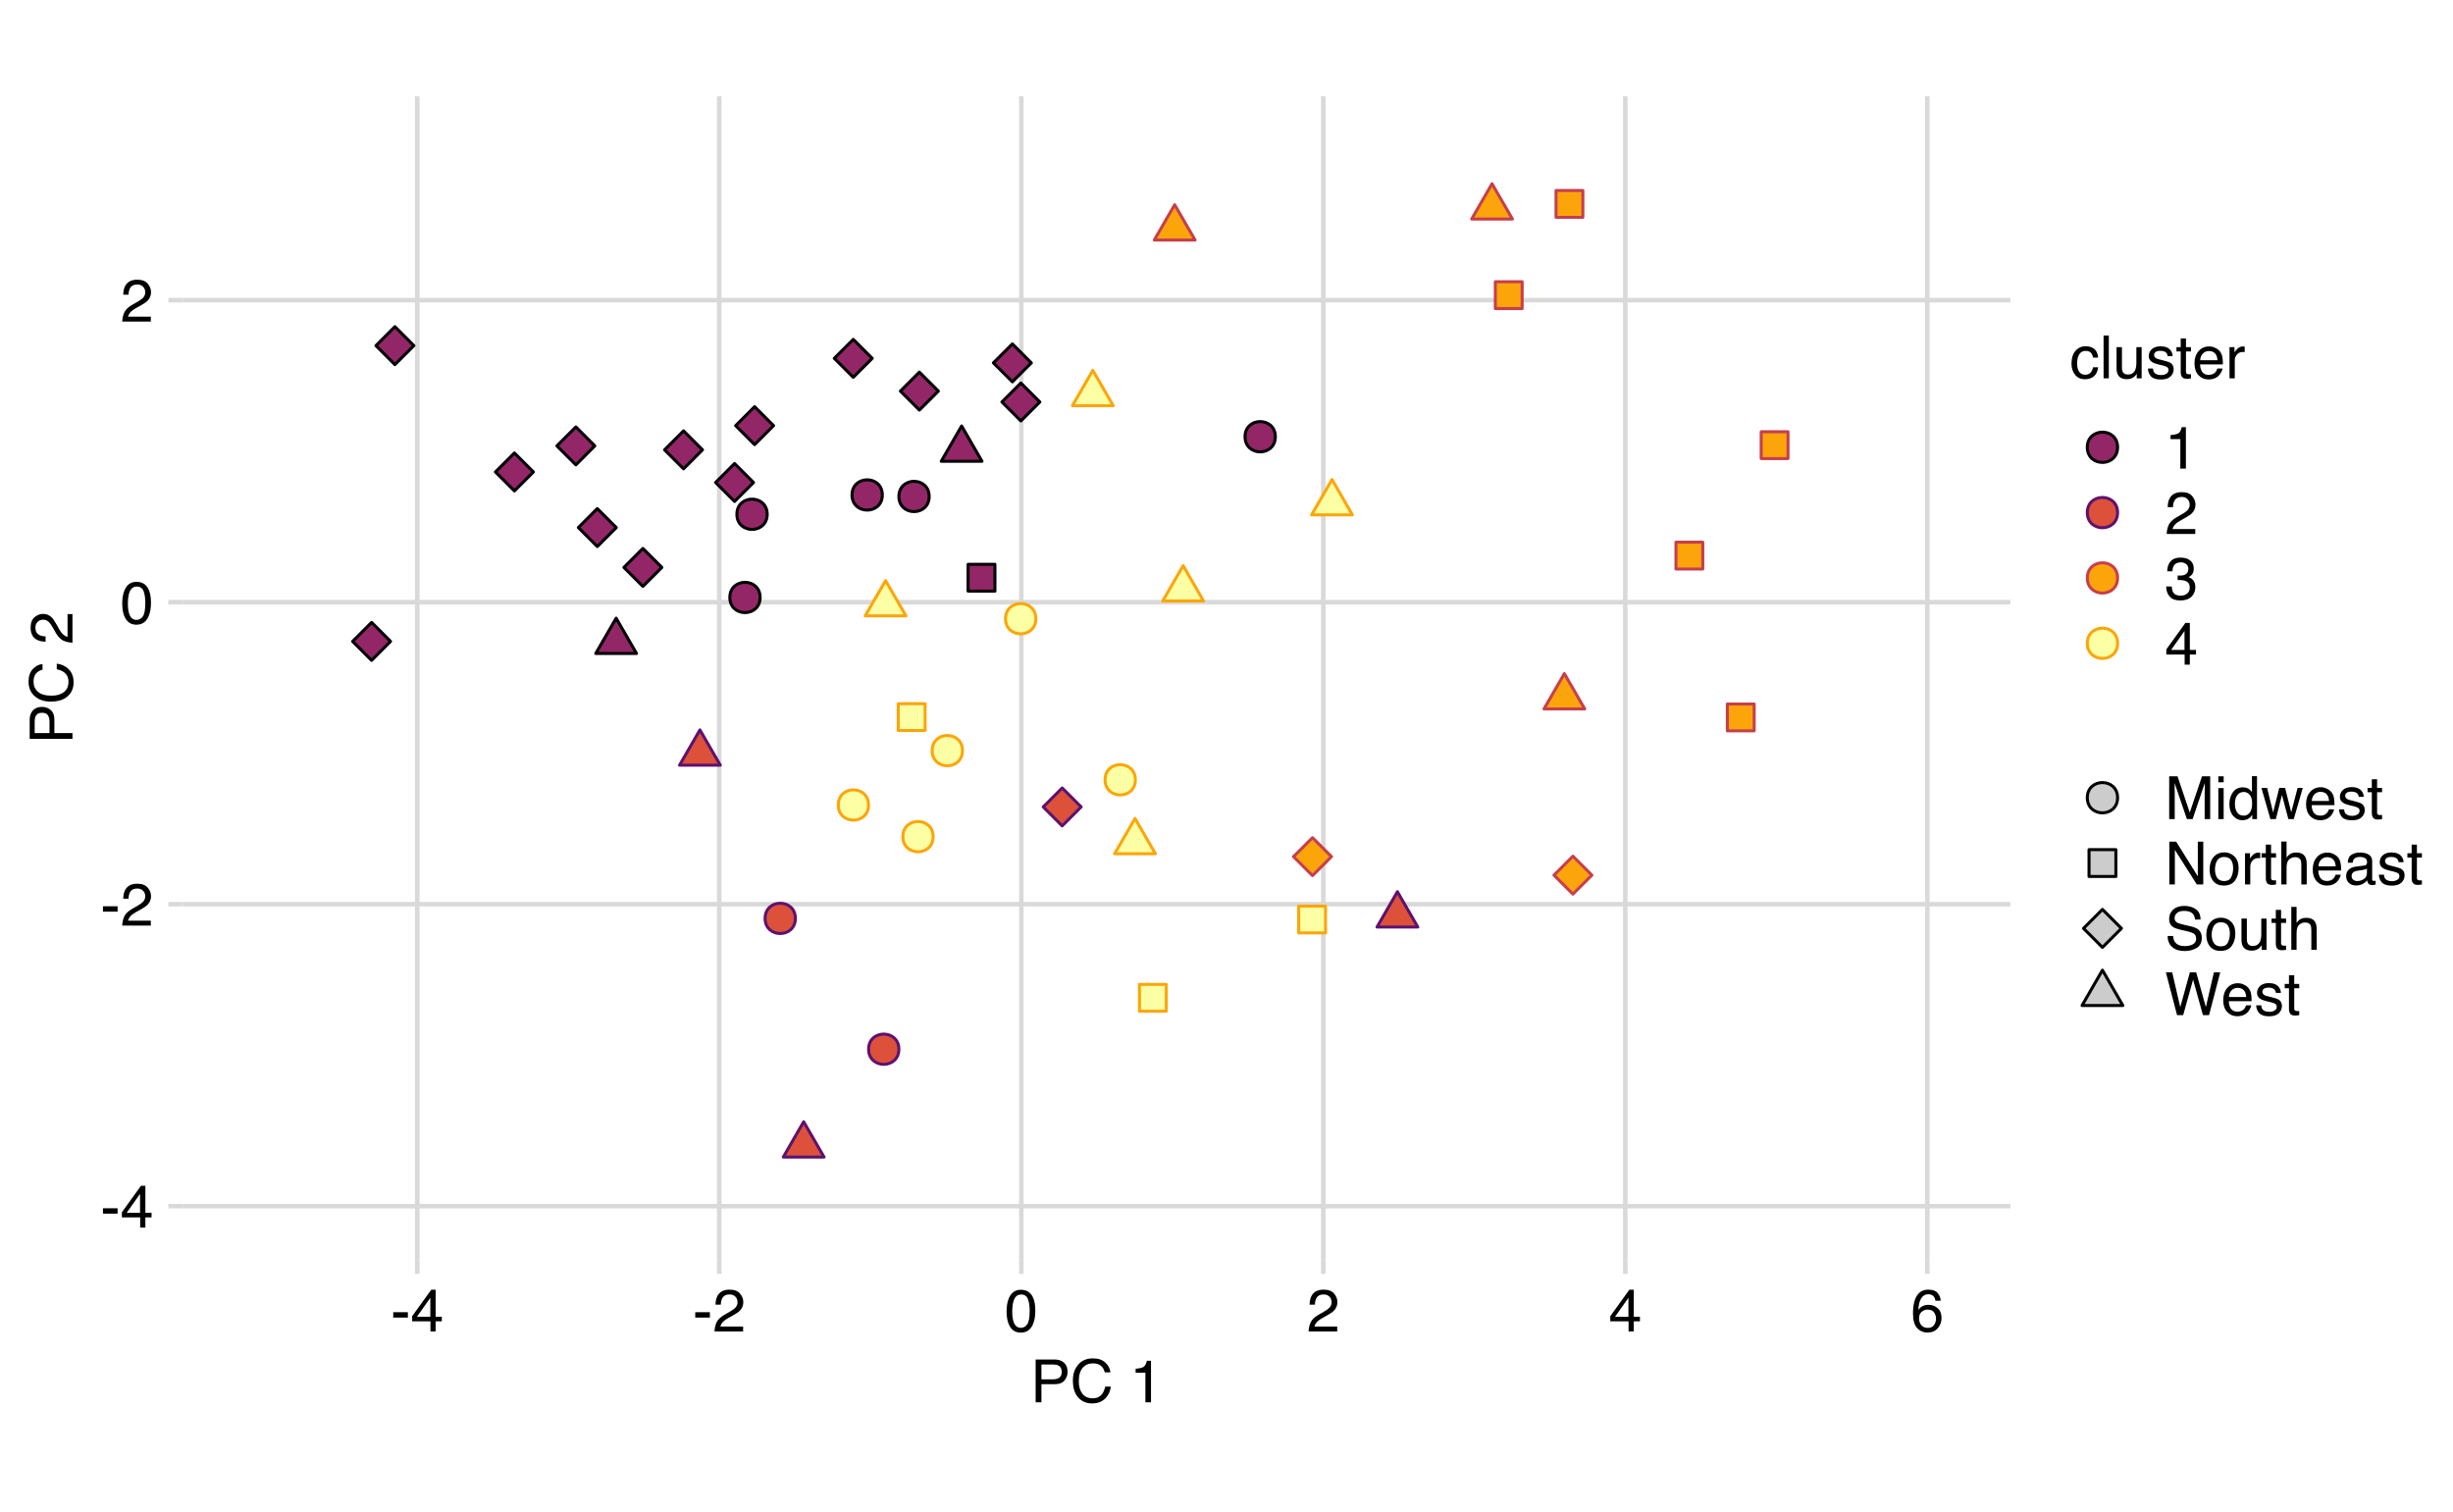 <?xml version="1.0" encoding="UTF-8"?>
<svg xmlns="http://www.w3.org/2000/svg" xmlns:xlink="http://www.w3.org/1999/xlink" width="576pt" height="355pt" viewBox="0 0 576 355" version="1.1">
<defs>
<g>
<symbol overflow="visible" id="glyph0-0">
<path style="stroke:none;" d="M 0.453 0 L 0.453 -10.047 L 8.422 -10.047 L 8.422 0 Z M 7.172 -1.266 L 7.172 -8.781 L 1.703 -8.781 L 1.703 -1.266 Z M 7.172 -1.266 "/>
</symbol>
<symbol overflow="visible" id="glyph0-1">
<path style="stroke:none;" d="M 0.578 -4.531 L 4.016 -4.531 L 4.016 -3.266 L 0.578 -3.266 Z M 0.578 -4.531 "/>
</symbol>
<symbol overflow="visible" id="glyph0-2">
<path style="stroke:none;" d="M 4.625 -3.469 L 4.625 -7.906 L 1.484 -3.469 Z M 4.656 0 L 4.656 -2.391 L 0.359 -2.391 L 0.359 -3.594 L 4.844 -9.812 L 5.875 -9.812 L 5.875 -3.469 L 7.328 -3.469 L 7.328 -2.391 L 5.875 -2.391 L 5.875 0 Z M 4.656 0 "/>
</symbol>
<symbol overflow="visible" id="glyph0-3">
<path style="stroke:none;" d="M 0.438 0 C 0.477 -0.844 0.648 -1.578 0.953 -2.203 C 1.266 -2.828 1.859 -3.395 2.734 -3.906 L 4.047 -4.656 C 4.629 -5 5.039 -5.289 5.281 -5.531 C 5.656 -5.914 5.844 -6.352 5.844 -6.844 C 5.844 -7.406 5.672 -7.852 5.328 -8.188 C 4.984 -8.531 4.531 -8.703 3.969 -8.703 C 3.125 -8.703 2.539 -8.379 2.219 -7.734 C 2.039 -7.391 1.941 -6.914 1.922 -6.312 L 0.672 -6.312 C 0.691 -7.164 0.852 -7.863 1.156 -8.406 C 1.688 -9.352 2.625 -9.828 3.969 -9.828 C 5.094 -9.828 5.91 -9.52 6.422 -8.906 C 6.941 -8.301 7.203 -7.629 7.203 -6.891 C 7.203 -6.109 6.926 -5.438 6.375 -4.875 C 6.062 -4.551 5.488 -4.16 4.656 -3.703 L 3.719 -3.188 C 3.281 -2.938 2.93 -2.703 2.672 -2.484 C 2.211 -2.086 1.926 -1.645 1.812 -1.156 L 7.156 -1.156 L 7.156 0 Z M 0.438 0 "/>
</symbol>
<symbol overflow="visible" id="glyph0-4">
<path style="stroke:none;" d="M 3.781 -9.797 C 5.051 -9.797 5.969 -9.27 6.531 -8.219 C 6.969 -7.414 7.188 -6.312 7.188 -4.906 C 7.188 -3.57 6.988 -2.473 6.594 -1.609 C 6.02 -0.359 5.082 0.266 3.781 0.266 C 2.602 0.266 1.727 -0.242 1.156 -1.266 C 0.676 -2.117 0.438 -3.266 0.438 -4.703 C 0.438 -5.805 0.582 -6.758 0.875 -7.562 C 1.406 -9.051 2.375 -9.797 3.781 -9.797 Z M 3.781 -0.859 C 4.414 -0.859 4.922 -1.141 5.297 -1.703 C 5.672 -2.266 5.859 -3.316 5.859 -4.859 C 5.859 -5.973 5.723 -6.891 5.453 -7.609 C 5.18 -8.328 4.648 -8.688 3.859 -8.688 C 3.141 -8.688 2.609 -8.344 2.266 -7.656 C 1.93 -6.977 1.766 -5.977 1.766 -4.656 C 1.766 -3.656 1.875 -2.852 2.094 -2.25 C 2.414 -1.32 2.977 -0.859 3.781 -0.859 Z M 3.781 -0.859 "/>
</symbol>
<symbol overflow="visible" id="glyph0-5">
<path style="stroke:none;" d="M 4.094 -9.828 C 5.188 -9.828 5.945 -9.539 6.375 -8.969 C 6.812 -8.406 7.031 -7.82 7.031 -7.219 L 5.812 -7.219 C 5.738 -7.613 5.625 -7.922 5.469 -8.141 C 5.164 -8.547 4.711 -8.75 4.109 -8.75 C 3.422 -8.75 2.875 -8.43 2.469 -7.797 C 2.062 -7.16 1.836 -6.25 1.797 -5.062 C 2.078 -5.477 2.43 -5.789 2.859 -6 C 3.254 -6.176 3.691 -6.266 4.172 -6.266 C 4.992 -6.266 5.707 -6.004 6.312 -5.484 C 6.926 -4.961 7.234 -4.18 7.234 -3.141 C 7.234 -2.254 6.941 -1.469 6.359 -0.781 C 5.785 -0.094 4.961 0.25 3.891 0.25 C 2.973 0.25 2.18 -0.094 1.516 -0.781 C 0.859 -1.477 0.531 -2.648 0.531 -4.297 C 0.531 -5.516 0.676 -6.547 0.969 -7.391 C 1.539 -9.016 2.582 -9.828 4.094 -9.828 Z M 4 -0.844 C 4.656 -0.844 5.141 -1.055 5.453 -1.484 C 5.773 -1.922 5.938 -2.438 5.938 -3.031 C 5.938 -3.531 5.789 -4.004 5.5 -4.453 C 5.219 -4.91 4.695 -5.141 3.938 -5.141 C 3.414 -5.141 2.953 -4.961 2.547 -4.609 C 2.148 -4.266 1.953 -3.738 1.953 -3.031 C 1.953 -2.414 2.133 -1.895 2.5 -1.469 C 2.863 -1.051 3.363 -0.844 4 -0.844 Z M 4 -0.844 "/>
</symbol>
<symbol overflow="visible" id="glyph0-6">
<path style="stroke:none;" d="M 1.203 -10.047 L 5.719 -10.047 C 6.613 -10.047 7.332 -9.789 7.875 -9.281 C 8.426 -8.781 8.703 -8.078 8.703 -7.172 C 8.703 -6.379 8.457 -5.691 7.969 -5.109 C 7.477 -4.535 6.727 -4.25 5.719 -4.25 L 2.562 -4.25 L 2.562 0 L 1.203 0 Z M 7.328 -7.156 C 7.328 -7.895 7.051 -8.395 6.5 -8.656 C 6.195 -8.801 5.785 -8.875 5.266 -8.875 L 2.562 -8.875 L 2.562 -5.391 L 5.266 -5.391 C 5.879 -5.391 6.375 -5.52 6.75 -5.781 C 7.133 -6.039 7.328 -6.5 7.328 -7.156 Z M 7.328 -7.156 "/>
</symbol>
<symbol overflow="visible" id="glyph0-7">
<path style="stroke:none;" d="M 5.297 -10.312 C 6.566 -10.312 7.551 -9.977 8.25 -9.312 C 8.957 -8.645 9.348 -7.883 9.422 -7.031 L 8.094 -7.031 C 7.945 -7.676 7.648 -8.188 7.203 -8.562 C 6.754 -8.945 6.125 -9.141 5.312 -9.141 C 4.32 -9.141 3.52 -8.789 2.906 -8.094 C 2.301 -7.395 2 -6.328 2 -4.891 C 2 -3.711 2.273 -2.758 2.828 -2.031 C 3.379 -1.301 4.195 -0.938 5.281 -0.938 C 6.281 -0.938 7.047 -1.32 7.578 -2.094 C 7.848 -2.5 8.055 -3.031 8.203 -3.688 L 9.516 -3.688 C 9.398 -2.633 9.008 -1.75 8.344 -1.031 C 7.551 -0.164 6.477 0.266 5.125 0.266 C 3.957 0.266 2.977 -0.086 2.188 -0.797 C 1.133 -1.734 0.609 -3.176 0.609 -5.125 C 0.609 -6.602 1.004 -7.816 1.797 -8.766 C 2.641 -9.797 3.805 -10.312 5.297 -10.312 Z M 5.031 -10.312 Z M 5.031 -10.312 "/>
</symbol>
<symbol overflow="visible" id="glyph0-8">
<path style="stroke:none;" d=""/>
</symbol>
<symbol overflow="visible" id="glyph0-9">
<path style="stroke:none;" d="M 1.344 -6.938 L 1.344 -7.875 C 2.227 -7.957 2.844 -8.098 3.188 -8.297 C 3.539 -8.504 3.805 -8.988 3.984 -9.75 L 4.953 -9.75 L 4.953 0 L 3.641 0 L 3.641 -6.938 Z M 1.344 -6.938 "/>
</symbol>
<symbol overflow="visible" id="glyph0-10">
<path style="stroke:none;" d="M 3.719 -7.531 C 4.551 -7.531 5.223 -7.328 5.734 -6.922 C 6.254 -6.523 6.566 -5.836 6.672 -4.859 L 5.469 -4.859 C 5.395 -5.305 5.227 -5.68 4.969 -5.984 C 4.719 -6.285 4.301 -6.438 3.719 -6.438 C 2.938 -6.438 2.379 -6.051 2.047 -5.281 C 1.828 -4.789 1.719 -4.18 1.719 -3.453 C 1.719 -2.711 1.867 -2.094 2.172 -1.594 C 2.484 -1.094 2.973 -0.844 3.641 -0.844 C 4.148 -0.844 4.555 -1 4.859 -1.312 C 5.16 -1.625 5.363 -2.051 5.469 -2.594 L 6.672 -2.594 C 6.535 -1.625 6.191 -0.91 5.641 -0.453 C 5.098 -0.004 4.398 0.219 3.547 0.219 C 2.586 0.219 1.82 -0.129 1.25 -0.828 C 0.688 -1.535 0.406 -2.41 0.406 -3.453 C 0.406 -4.742 0.719 -5.742 1.344 -6.453 C 1.969 -7.172 2.758 -7.531 3.719 -7.531 Z M 3.531 -7.5 Z M 3.531 -7.5 "/>
</symbol>
<symbol overflow="visible" id="glyph0-11">
<path style="stroke:none;" d="M 0.938 -10.047 L 2.172 -10.047 L 2.172 0 L 0.938 0 Z M 0.938 -10.047 "/>
</symbol>
<symbol overflow="visible" id="glyph0-12">
<path style="stroke:none;" d="M 2.141 -7.328 L 2.141 -2.469 C 2.141 -2.094 2.195 -1.785 2.312 -1.547 C 2.531 -1.109 2.938 -0.891 3.531 -0.891 C 4.383 -0.891 4.969 -1.27 5.281 -2.031 C 5.445 -2.445 5.531 -3.008 5.531 -3.719 L 5.531 -7.328 L 6.766 -7.328 L 6.766 0 L 5.609 0 L 5.625 -1.078 C 5.457 -0.797 5.258 -0.562 5.031 -0.375 C 4.562 0.008 3.988 0.203 3.312 0.203 C 2.27 0.203 1.562 -0.145 1.188 -0.844 C 0.977 -1.219 0.875 -1.719 0.875 -2.344 L 0.875 -7.328 Z M 3.828 -7.5 Z M 3.828 -7.5 "/>
</symbol>
<symbol overflow="visible" id="glyph0-13">
<path style="stroke:none;" d="M 1.641 -2.297 C 1.672 -1.891 1.77 -1.578 1.938 -1.359 C 2.25 -0.961 2.789 -0.766 3.562 -0.766 C 4.008 -0.766 4.406 -0.863 4.75 -1.062 C 5.102 -1.258 5.281 -1.562 5.281 -1.969 C 5.281 -2.289 5.141 -2.531 4.859 -2.688 C 4.68 -2.789 4.332 -2.91 3.812 -3.047 L 2.828 -3.281 C 2.203 -3.438 1.742 -3.613 1.453 -3.812 C 0.922 -4.145 0.656 -4.602 0.656 -5.188 C 0.656 -5.883 0.906 -6.445 1.406 -6.875 C 1.906 -7.301 2.578 -7.516 3.422 -7.516 C 4.523 -7.516 5.316 -7.191 5.797 -6.547 C 6.109 -6.129 6.258 -5.688 6.25 -5.219 L 5.094 -5.219 C 5.062 -5.5 4.961 -5.75 4.797 -5.969 C 4.516 -6.289 4.023 -6.453 3.328 -6.453 C 2.859 -6.453 2.504 -6.363 2.266 -6.188 C 2.023 -6.008 1.906 -5.773 1.906 -5.484 C 1.906 -5.172 2.062 -4.914 2.375 -4.719 C 2.562 -4.602 2.832 -4.504 3.188 -4.422 L 4 -4.219 C 4.883 -4.008 5.477 -3.805 5.781 -3.609 C 6.258 -3.285 6.5 -2.789 6.5 -2.125 C 6.5 -1.469 6.25 -0.898 5.75 -0.422 C 5.258 0.047 4.508 0.281 3.5 0.281 C 2.406 0.281 1.629 0.035 1.172 -0.453 C 0.723 -0.953 0.484 -1.566 0.453 -2.297 Z M 3.453 -7.5 Z M 3.453 -7.5 "/>
</symbol>
<symbol overflow="visible" id="glyph0-14">
<path style="stroke:none;" d="M 1.156 -9.359 L 2.391 -9.359 L 2.391 -7.328 L 3.562 -7.328 L 3.562 -6.312 L 2.391 -6.312 L 2.391 -1.531 C 2.391 -1.281 2.477 -1.113 2.656 -1.031 C 2.75 -0.977 2.906 -0.953 3.125 -0.953 C 3.188 -0.953 3.25 -0.953 3.312 -0.953 C 3.383 -0.953 3.469 -0.957 3.562 -0.969 L 3.562 0 C 3.414 0.039 3.266 0.066 3.109 0.078 C 2.961 0.098 2.801 0.109 2.625 0.109 C 2.051 0.109 1.66 -0.035 1.453 -0.328 C 1.254 -0.617 1.156 -1 1.156 -1.469 L 1.156 -6.312 L 0.156 -6.312 L 0.156 -7.328 L 1.156 -7.328 Z M 1.156 -9.359 "/>
</symbol>
<symbol overflow="visible" id="glyph0-15">
<path style="stroke:none;" d="M 3.953 -7.484 C 4.473 -7.484 4.973 -7.359 5.453 -7.109 C 5.941 -6.867 6.316 -6.555 6.578 -6.172 C 6.828 -5.805 6.988 -5.375 7.062 -4.875 C 7.133 -4.539 7.172 -4.004 7.172 -3.266 L 1.812 -3.266 C 1.832 -2.523 2.004 -1.93 2.328 -1.484 C 2.66 -1.035 3.172 -0.812 3.859 -0.812 C 4.504 -0.812 5.02 -1.02 5.406 -1.438 C 5.625 -1.688 5.773 -1.973 5.859 -2.297 L 7.078 -2.297 C 7.047 -2.023 6.938 -1.723 6.75 -1.391 C 6.57 -1.066 6.375 -0.801 6.156 -0.594 C 5.781 -0.227 5.316 0.02 4.766 0.156 C 4.473 0.227 4.141 0.266 3.766 0.266 C 2.848 0.266 2.07 -0.066 1.438 -0.734 C 0.812 -1.398 0.5 -2.328 0.5 -3.516 C 0.5 -4.691 0.816 -5.645 1.453 -6.375 C 2.086 -7.113 2.922 -7.484 3.953 -7.484 Z M 5.906 -4.25 C 5.863 -4.781 5.75 -5.207 5.562 -5.531 C 5.227 -6.113 4.664 -6.406 3.875 -6.406 C 3.312 -6.406 2.836 -6.203 2.453 -5.797 C 2.066 -5.391 1.863 -4.875 1.844 -4.25 Z M 3.828 -7.5 Z M 3.828 -7.5 "/>
</symbol>
<symbol overflow="visible" id="glyph0-16">
<path style="stroke:none;" d="M 0.938 -7.328 L 2.109 -7.328 L 2.109 -6.062 C 2.203 -6.301 2.438 -6.598 2.812 -6.953 C 3.188 -7.305 3.617 -7.484 4.109 -7.484 C 4.129 -7.484 4.164 -7.477 4.219 -7.469 C 4.27 -7.469 4.363 -7.461 4.5 -7.453 L 4.5 -6.156 C 4.426 -6.164 4.359 -6.172 4.297 -6.172 C 4.234 -6.18 4.164 -6.188 4.094 -6.188 C 3.477 -6.188 3.004 -5.984 2.672 -5.578 C 2.336 -5.18 2.172 -4.727 2.172 -4.219 L 2.172 0 L 0.938 0 Z M 0.938 -7.328 "/>
</symbol>
<symbol overflow="visible" id="glyph0-17">
<path style="stroke:none;" d="M 3.641 0.266 C 2.484 0.266 1.641 -0.051 1.109 -0.688 C 0.586 -1.32 0.328 -2.098 0.328 -3.016 L 1.625 -3.016 C 1.676 -2.379 1.789 -1.914 1.969 -1.625 C 2.289 -1.113 2.867 -0.859 3.703 -0.859 C 4.348 -0.859 4.867 -1.031 5.266 -1.375 C 5.66 -1.719 5.859 -2.164 5.859 -2.719 C 5.859 -3.383 5.648 -3.852 5.234 -4.125 C 4.816 -4.395 4.242 -4.531 3.516 -4.531 C 3.43 -4.531 3.348 -4.531 3.266 -4.531 C 3.18 -4.531 3.098 -4.523 3.016 -4.516 L 3.016 -5.609 C 3.141 -5.586 3.242 -5.578 3.328 -5.578 C 3.41 -5.578 3.504 -5.578 3.609 -5.578 C 4.066 -5.578 4.445 -5.648 4.75 -5.797 C 5.27 -6.047 5.531 -6.5 5.531 -7.156 C 5.531 -7.645 5.352 -8.02 5 -8.281 C 4.656 -8.551 4.254 -8.688 3.797 -8.688 C 2.973 -8.688 2.406 -8.41 2.094 -7.859 C 1.914 -7.555 1.816 -7.129 1.797 -6.578 L 0.578 -6.578 C 0.578 -7.305 0.723 -7.926 1.016 -8.438 C 1.516 -9.344 2.398 -9.797 3.672 -9.797 C 4.66 -9.797 5.426 -9.57 5.969 -9.125 C 6.52 -8.688 6.797 -8.047 6.797 -7.203 C 6.797 -6.598 6.633 -6.113 6.312 -5.75 C 6.113 -5.508 5.852 -5.328 5.531 -5.203 C 6.051 -5.055 6.453 -4.781 6.734 -4.375 C 7.023 -3.977 7.172 -3.488 7.172 -2.906 C 7.172 -1.969 6.863 -1.203 6.25 -0.609 C 5.633 -0.023 4.766 0.266 3.641 0.266 Z M 3.641 0.266 "/>
</symbol>
<symbol overflow="visible" id="glyph0-18">
<path style="stroke:none;" d="M 1.031 -10.047 L 2.984 -10.047 L 5.859 -1.547 L 8.734 -10.047 L 10.656 -10.047 L 10.656 0 L 9.359 0 L 9.359 -5.922 C 9.359 -6.129 9.363 -6.469 9.375 -6.938 C 9.383 -7.414 9.391 -7.926 9.391 -8.469 L 6.531 0 L 5.188 0 L 2.297 -8.469 L 2.297 -8.156 C 2.297 -7.914 2.301 -7.539 2.312 -7.031 C 2.32 -6.531 2.328 -6.16 2.328 -5.922 L 2.328 0 L 1.031 0 Z M 1.031 -10.047 "/>
</symbol>
<symbol overflow="visible" id="glyph0-19">
<path style="stroke:none;" d="M 0.906 -7.281 L 2.156 -7.281 L 2.156 0 L 0.906 0 Z M 0.906 -10.047 L 2.156 -10.047 L 2.156 -8.641 L 0.906 -8.641 Z M 0.906 -10.047 "/>
</symbol>
<symbol overflow="visible" id="glyph0-20">
<path style="stroke:none;" d="M 1.688 -3.578 C 1.688 -2.797 1.852 -2.141 2.188 -1.609 C 2.52 -1.078 3.051 -0.812 3.781 -0.812 C 4.352 -0.812 4.82 -1.055 5.188 -1.547 C 5.551 -2.035 5.734 -2.738 5.734 -3.656 C 5.734 -4.582 5.539 -5.266 5.156 -5.703 C 4.781 -6.148 4.316 -6.375 3.766 -6.375 C 3.148 -6.375 2.648 -6.133 2.266 -5.656 C 1.879 -5.188 1.688 -4.492 1.688 -3.578 Z M 3.531 -7.453 C 4.094 -7.453 4.562 -7.332 4.938 -7.094 C 5.156 -6.957 5.406 -6.719 5.688 -6.375 L 5.688 -10.078 L 6.875 -10.078 L 6.875 0 L 5.766 0 L 5.766 -1.016 C 5.473 -0.566 5.129 -0.238 4.734 -0.031 C 4.348 0.164 3.898 0.266 3.391 0.266 C 2.578 0.266 1.875 -0.078 1.281 -0.766 C 0.688 -1.453 0.391 -2.363 0.391 -3.5 C 0.391 -4.57 0.66 -5.5 1.203 -6.281 C 1.742 -7.062 2.52 -7.453 3.531 -7.453 Z M 3.531 -7.453 "/>
</symbol>
<symbol overflow="visible" id="glyph0-21">
<path style="stroke:none;" d="M 1.469 -7.328 L 2.875 -1.547 L 4.312 -7.328 L 5.688 -7.328 L 7.125 -1.594 L 8.625 -7.328 L 9.844 -7.328 L 7.719 0 L 6.453 0 L 4.953 -5.672 L 3.516 0 L 2.234 0 L 0.125 -7.328 Z M 1.469 -7.328 "/>
</symbol>
<symbol overflow="visible" id="glyph0-22">
<path style="stroke:none;" d="M 1.062 -10.047 L 2.672 -10.047 L 7.75 -1.906 L 7.75 -10.047 L 9.031 -10.047 L 9.031 0 L 7.516 0 L 2.359 -8.125 L 2.359 0 L 1.062 0 Z M 4.969 -10.047 Z M 4.969 -10.047 "/>
</symbol>
<symbol overflow="visible" id="glyph0-23">
<path style="stroke:none;" d="M 3.812 -0.797 C 4.625 -0.797 5.18 -1.102 5.484 -1.719 C 5.785 -2.332 5.938 -3.02 5.938 -3.781 C 5.938 -4.469 5.828 -5.023 5.609 -5.453 C 5.266 -6.117 4.672 -6.453 3.828 -6.453 C 3.066 -6.453 2.516 -6.164 2.172 -5.594 C 1.836 -5.02 1.672 -4.328 1.672 -3.516 C 1.672 -2.742 1.836 -2.098 2.172 -1.578 C 2.516 -1.055 3.062 -0.797 3.812 -0.797 Z M 3.859 -7.531 C 4.797 -7.531 5.586 -7.211 6.234 -6.578 C 6.891 -5.953 7.219 -5.031 7.219 -3.812 C 7.219 -2.633 6.93 -1.66 6.359 -0.891 C 5.785 -0.117 4.895 0.266 3.688 0.266 C 2.688 0.266 1.891 -0.07 1.297 -0.75 C 0.703 -1.438 0.406 -2.352 0.406 -3.5 C 0.406 -4.727 0.719 -5.707 1.344 -6.438 C 1.969 -7.164 2.805 -7.531 3.859 -7.531 Z M 3.812 -7.5 Z M 3.812 -7.5 "/>
</symbol>
<symbol overflow="visible" id="glyph0-24">
<path style="stroke:none;" d="M 0.906 -10.078 L 2.141 -10.078 L 2.141 -6.328 C 2.43 -6.703 2.691 -6.961 2.922 -7.109 C 3.316 -7.367 3.812 -7.5 4.406 -7.5 C 5.469 -7.5 6.188 -7.129 6.562 -6.391 C 6.77 -5.984 6.875 -5.422 6.875 -4.703 L 6.875 0 L 5.609 0 L 5.609 -4.609 C 5.609 -5.148 5.539 -5.547 5.406 -5.797 C 5.176 -6.203 4.754 -6.406 4.141 -6.406 C 3.629 -6.406 3.164 -6.227 2.75 -5.875 C 2.344 -5.52 2.141 -4.859 2.141 -3.891 L 2.141 0 L 0.906 0 Z M 0.906 -10.078 "/>
</symbol>
<symbol overflow="visible" id="glyph0-25">
<path style="stroke:none;" d="M 1.844 -1.953 C 1.844 -1.598 1.973 -1.316 2.234 -1.109 C 2.492 -0.898 2.801 -0.797 3.156 -0.797 C 3.594 -0.797 4.016 -0.895 4.422 -1.094 C 5.098 -1.426 5.438 -1.973 5.438 -2.734 L 5.438 -3.719 C 5.289 -3.625 5.098 -3.547 4.859 -3.484 C 4.617 -3.422 4.383 -3.375 4.156 -3.344 L 3.422 -3.25 C 2.973 -3.195 2.633 -3.102 2.406 -2.969 C 2.031 -2.758 1.844 -2.422 1.844 -1.953 Z M 4.828 -4.438 C 5.109 -4.469 5.297 -4.586 5.391 -4.797 C 5.441 -4.898 5.469 -5.055 5.469 -5.266 C 5.469 -5.68 5.316 -5.984 5.016 -6.172 C 4.723 -6.359 4.301 -6.453 3.75 -6.453 C 3.102 -6.453 2.645 -6.281 2.375 -5.938 C 2.227 -5.75 2.129 -5.469 2.078 -5.094 L 0.938 -5.094 C 0.957 -5.988 1.25 -6.613 1.812 -6.969 C 2.375 -7.32 3.031 -7.5 3.781 -7.5 C 4.633 -7.5 5.332 -7.332 5.875 -7 C 6.406 -6.676 6.672 -6.164 6.672 -5.469 L 6.672 -1.266 C 6.672 -1.129 6.695 -1.02 6.75 -0.938 C 6.801 -0.863 6.91 -0.828 7.078 -0.828 C 7.141 -0.828 7.203 -0.832 7.266 -0.844 C 7.336 -0.852 7.41 -0.863 7.484 -0.875 L 7.484 0.031 C 7.297 0.082 7.148 0.113 7.047 0.125 C 6.941 0.145 6.805 0.156 6.641 0.156 C 6.211 0.156 5.906 0.004 5.719 -0.297 C 5.613 -0.453 5.539 -0.676 5.5 -0.969 C 5.25 -0.645 4.891 -0.359 4.422 -0.109 C 3.953 0.129 3.438 0.25 2.875 0.25 C 2.195 0.25 1.641 0.047 1.203 -0.359 C 0.773 -0.773 0.562 -1.297 0.562 -1.922 C 0.562 -2.598 0.77 -3.125 1.188 -3.5 C 1.613 -3.875 2.172 -4.102 2.859 -4.188 Z M 3.812 -7.5 Z M 3.812 -7.5 "/>
</symbol>
<symbol overflow="visible" id="glyph0-26">
<path style="stroke:none;" d="M 1.953 -3.234 C 1.984 -2.672 2.117 -2.211 2.359 -1.859 C 2.805 -1.191 3.602 -0.859 4.75 -0.859 C 5.258 -0.859 5.723 -0.93 6.141 -1.078 C 6.953 -1.359 7.359 -1.863 7.359 -2.594 C 7.359 -3.133 7.188 -3.523 6.844 -3.766 C 6.5 -3.992 5.957 -4.191 5.219 -4.359 L 3.859 -4.656 C 2.961 -4.863 2.332 -5.086 1.969 -5.328 C 1.332 -5.742 1.016 -6.367 1.016 -7.203 C 1.016 -8.109 1.328 -8.848 1.953 -9.422 C 2.578 -10.004 3.457 -10.297 4.594 -10.297 C 5.656 -10.297 6.551 -10.039 7.281 -9.531 C 8.02 -9.02 8.391 -8.207 8.391 -7.094 L 7.109 -7.094 C 7.035 -7.633 6.891 -8.047 6.672 -8.328 C 6.254 -8.859 5.551 -9.125 4.562 -9.125 C 3.758 -9.125 3.18 -8.953 2.828 -8.609 C 2.473 -8.273 2.297 -7.883 2.297 -7.438 C 2.297 -6.945 2.504 -6.586 2.922 -6.359 C 3.191 -6.211 3.801 -6.031 4.75 -5.812 L 6.156 -5.484 C 6.832 -5.328 7.352 -5.117 7.719 -4.859 C 8.363 -4.391 8.688 -3.707 8.688 -2.812 C 8.688 -1.695 8.281 -0.898 7.469 -0.422 C 6.656 0.055 5.719 0.297 4.656 0.297 C 3.406 0.297 2.426 -0.02 1.719 -0.656 C 1.008 -1.289 0.66 -2.148 0.672 -3.234 Z M 4.703 -10.312 Z M 4.703 -10.312 "/>
</symbol>
<symbol overflow="visible" id="glyph0-27">
<path style="stroke:none;" d="M 1.734 -10.047 L 3.625 -1.875 L 5.891 -10.047 L 7.375 -10.047 L 9.641 -1.875 L 11.531 -10.047 L 13.016 -10.047 L 10.391 0 L 8.953 0 L 6.641 -8.328 L 4.312 0 L 2.875 0 L 0.25 -10.047 Z M 1.734 -10.047 "/>
</symbol>
<symbol overflow="visible" id="glyph1-0">
<path style="stroke:none;" d="M 0 -0.453 L -10.047 -0.453 L -10.047 -8.422 L 0 -8.422 Z M -1.266 -7.172 L -8.781 -7.172 L -8.781 -1.703 L -1.266 -1.703 Z M -1.266 -7.172 "/>
</symbol>
<symbol overflow="visible" id="glyph1-1">
<path style="stroke:none;" d="M -10.047 -1.203 L -10.047 -5.719 C -10.047 -6.613 -9.789 -7.332 -9.281 -7.875 C -8.781 -8.426 -8.078 -8.703 -7.172 -8.703 C -6.379 -8.703 -5.691 -8.457 -5.109 -7.969 C -4.535 -7.477 -4.25 -6.727 -4.25 -5.719 L -4.25 -2.562 L 0 -2.562 L 0 -1.203 Z M -7.156 -7.328 C -7.895 -7.328 -8.395 -7.051 -8.656 -6.5 C -8.801 -6.195 -8.875 -5.785 -8.875 -5.266 L -8.875 -2.562 L -5.391 -2.562 L -5.391 -5.266 C -5.391 -5.879 -5.52 -6.375 -5.781 -6.75 C -6.039 -7.133 -6.5 -7.328 -7.156 -7.328 Z M -7.156 -7.328 "/>
</symbol>
<symbol overflow="visible" id="glyph1-2">
<path style="stroke:none;" d="M -10.312 -5.297 C -10.312 -6.566 -9.977 -7.551 -9.312 -8.25 C -8.645 -8.957 -7.883 -9.348 -7.031 -9.422 L -7.031 -8.094 C -7.676 -7.945 -8.188 -7.648 -8.562 -7.203 C -8.945 -6.754 -9.141 -6.125 -9.141 -5.312 C -9.141 -4.32 -8.789 -3.52 -8.094 -2.906 C -7.395 -2.301 -6.328 -2 -4.891 -2 C -3.711 -2 -2.758 -2.273 -2.031 -2.828 C -1.301 -3.379 -0.938 -4.195 -0.938 -5.281 C -0.938 -6.281 -1.32 -7.047 -2.094 -7.578 C -2.5 -7.848 -3.031 -8.055 -3.688 -8.203 L -3.688 -9.516 C -2.633 -9.398 -1.75 -9.008 -1.031 -8.344 C -0.164 -7.551 0.266 -6.477 0.266 -5.125 C 0.266 -3.957 -0.086 -2.977 -0.797 -2.188 C -1.734 -1.133 -3.176 -0.609 -5.125 -0.609 C -6.602 -0.609 -7.816 -1.004 -8.766 -1.797 C -9.797 -2.641 -10.312 -3.805 -10.312 -5.297 Z M -10.312 -5.031 Z M -10.312 -5.031 "/>
</symbol>
<symbol overflow="visible" id="glyph1-3">
<path style="stroke:none;" d=""/>
</symbol>
<symbol overflow="visible" id="glyph1-4">
<path style="stroke:none;" d="M 0 -0.438 C -0.844 -0.477 -1.578 -0.648 -2.203 -0.953 C -2.828 -1.266 -3.395 -1.859 -3.906 -2.734 L -4.656 -4.047 C -5 -4.629 -5.289 -5.039 -5.531 -5.281 C -5.914 -5.656 -6.352 -5.844 -6.844 -5.844 C -7.406 -5.844 -7.852 -5.672 -8.188 -5.328 C -8.531 -4.984 -8.703 -4.531 -8.703 -3.969 C -8.703 -3.125 -8.379 -2.539 -7.734 -2.219 C -7.391 -2.039 -6.914 -1.941 -6.312 -1.922 L -6.312 -0.672 C -7.164 -0.691 -7.863 -0.852 -8.406 -1.156 C -9.352 -1.688 -9.828 -2.625 -9.828 -3.969 C -9.828 -5.094 -9.52 -5.91 -8.906 -6.422 C -8.301 -6.941 -7.629 -7.203 -6.891 -7.203 C -6.109 -7.203 -5.438 -6.926 -4.875 -6.375 C -4.551 -6.062 -4.16 -5.488 -3.703 -4.656 L -3.188 -3.719 C -2.938 -3.281 -2.703 -2.93 -2.484 -2.672 C -2.086 -2.211 -1.645 -1.926 -1.156 -1.812 L -1.156 -7.156 L 0 -7.156 Z M 0 -0.438 "/>
</symbol>
</g>
<clipPath id="clip1">
  <path d="M 43.023 282 L 472.066 282 L 472.066 284 L 43.023 284 Z M 43.023 282 "/>
</clipPath>
<clipPath id="clip2">
  <path d="M 43.023 211 L 472.066 211 L 472.066 213 L 43.023 213 Z M 43.023 211 "/>
</clipPath>
<clipPath id="clip3">
  <path d="M 43.023 140 L 472.066 140 L 472.066 142 L 43.023 142 Z M 43.023 140 "/>
</clipPath>
<clipPath id="clip4">
  <path d="M 43.023 69 L 472.066 69 L 472.066 72 L 43.023 72 Z M 43.023 69 "/>
</clipPath>
<clipPath id="clip5">
  <path d="M 97 22.617 L 99 22.617 L 99 295.645 L 97 295.645 Z M 97 22.617 "/>
</clipPath>
<clipPath id="clip6">
  <path d="M 168 22.617 L 170 22.617 L 170 295.645 L 168 295.645 Z M 168 22.617 "/>
</clipPath>
<clipPath id="clip7">
  <path d="M 239 22.617 L 241 22.617 L 241 295.645 L 239 295.645 Z M 239 22.617 "/>
</clipPath>
<clipPath id="clip8">
  <path d="M 310 22.617 L 312 22.617 L 312 295.645 L 310 295.645 Z M 310 22.617 "/>
</clipPath>
<clipPath id="clip9">
  <path d="M 381 22.617 L 383 22.617 L 383 295.645 L 381 295.645 Z M 381 22.617 "/>
</clipPath>
<clipPath id="clip10">
  <path d="M 452 22.617 L 454 22.617 L 454 295.645 L 452 295.645 Z M 452 22.617 "/>
</clipPath>
</defs>
<g id="surface74">
<rect x="0" y="0" width="576" height="355" style="fill:rgb(100%,100%,100%);fill-opacity:1;stroke:none;"/>
<g clip-path="url(#clip1)" clip-rule="nonzero">
<path style="fill:none;stroke-width:1.067;stroke-linecap:butt;stroke-linejoin:round;stroke:rgb(85.098%,85.098%,85.098%);stroke-opacity:1;stroke-miterlimit:10;" d="M 43.023 283.234 L 472.066 283.234 "/>
</g>
<g clip-path="url(#clip2)" clip-rule="nonzero">
<path style="fill:none;stroke-width:1.067;stroke-linecap:butt;stroke-linejoin:round;stroke:rgb(85.098%,85.098%,85.098%);stroke-opacity:1;stroke-miterlimit:10;" d="M 43.023 212.316 L 472.066 212.316 "/>
</g>
<g clip-path="url(#clip3)" clip-rule="nonzero">
<path style="fill:none;stroke-width:1.067;stroke-linecap:butt;stroke-linejoin:round;stroke:rgb(85.098%,85.098%,85.098%);stroke-opacity:1;stroke-miterlimit:10;" d="M 43.023 141.402 L 472.066 141.402 "/>
</g>
<g clip-path="url(#clip4)" clip-rule="nonzero">
<path style="fill:none;stroke-width:1.067;stroke-linecap:butt;stroke-linejoin:round;stroke:rgb(85.098%,85.098%,85.098%);stroke-opacity:1;stroke-miterlimit:10;" d="M 43.023 70.484 L 472.066 70.484 "/>
</g>
<g clip-path="url(#clip5)" clip-rule="nonzero">
<path style="fill:none;stroke-width:1.067;stroke-linecap:butt;stroke-linejoin:round;stroke:rgb(85.098%,85.098%,85.098%);stroke-opacity:1;stroke-miterlimit:10;" d="M 97.98 295.645 L 97.98 22.617 "/>
</g>
<g clip-path="url(#clip6)" clip-rule="nonzero">
<path style="fill:none;stroke-width:1.067;stroke-linecap:butt;stroke-linejoin:round;stroke:rgb(85.098%,85.098%,85.098%);stroke-opacity:1;stroke-miterlimit:10;" d="M 168.898 295.645 L 168.898 22.617 "/>
</g>
<g clip-path="url(#clip7)" clip-rule="nonzero">
<path style="fill:none;stroke-width:1.067;stroke-linecap:butt;stroke-linejoin:round;stroke:rgb(85.098%,85.098%,85.098%);stroke-opacity:1;stroke-miterlimit:10;" d="M 239.816 295.645 L 239.816 22.617 "/>
</g>
<g clip-path="url(#clip8)" clip-rule="nonzero">
<path style="fill:none;stroke-width:1.067;stroke-linecap:butt;stroke-linejoin:round;stroke:rgb(85.098%,85.098%,85.098%);stroke-opacity:1;stroke-miterlimit:10;" d="M 310.73 295.645 L 310.73 22.617 "/>
</g>
<g clip-path="url(#clip9)" clip-rule="nonzero">
<path style="fill:none;stroke-width:1.067;stroke-linecap:butt;stroke-linejoin:round;stroke:rgb(85.098%,85.098%,85.098%);stroke-opacity:1;stroke-miterlimit:10;" d="M 381.648 295.645 L 381.648 22.617 "/>
</g>
<g clip-path="url(#clip10)" clip-rule="nonzero">
<path style="fill:none;stroke-width:1.067;stroke-linecap:butt;stroke-linejoin:round;stroke:rgb(85.098%,85.098%,85.098%);stroke-opacity:1;stroke-miterlimit:10;" d="M 452.562 295.645 L 452.562 22.617 "/>
</g>
<path style="fill-rule:nonzero;fill:rgb(57.647%,14.902%,40.392%);fill-opacity:1;stroke-width:0.709;stroke-linecap:round;stroke-linejoin:round;stroke:rgb(0%,0%,1.569%);stroke-opacity:1;stroke-miterlimit:10;" d="M 140.258 128.34 L 144.715 123.883 L 140.258 119.426 L 135.801 123.883 Z M 140.258 128.34 "/>
<path style="fill-rule:nonzero;fill:rgb(86.667%,31.765%,22.745%);fill-opacity:1;stroke-width:0.709;stroke-linecap:round;stroke-linejoin:round;stroke:rgb(36.471%,7.059%,43.137%);stroke-opacity:1;stroke-miterlimit:10;" d="M 328.133 209.387 L 332.918 217.68 L 323.344 217.68 Z M 328.133 209.387 "/>
<path style="fill-rule:nonzero;fill:rgb(57.647%,14.902%,40.392%);fill-opacity:1;stroke-width:0.709;stroke-linecap:round;stroke-linejoin:round;stroke:rgb(0%,0%,1.569%);stroke-opacity:1;stroke-miterlimit:10;" d="M 225.805 100.023 L 230.59 108.316 L 221.016 108.316 Z M 225.805 100.023 "/>
<path style="fill-rule:nonzero;fill:rgb(57.647%,14.902%,40.392%);fill-opacity:1;stroke-width:0.709;stroke-linecap:round;stroke-linejoin:round;stroke:rgb(0%,0%,1.569%);stroke-opacity:1;stroke-miterlimit:10;" d="M 135.223 109.16 L 139.676 104.703 L 135.223 100.25 L 130.766 104.703 Z M 135.223 109.16 "/>
<path style="fill-rule:nonzero;fill:rgb(98.824%,64.706%,3.922%);fill-opacity:1;stroke-width:0.709;stroke-linecap:round;stroke-linejoin:round;stroke:rgb(78.039%,24.314%,29.804%);stroke-opacity:1;stroke-miterlimit:10;" d="M 350.352 43.141 L 355.141 51.434 L 345.566 51.434 Z M 350.352 43.141 "/>
<path style="fill-rule:nonzero;fill:rgb(98.824%,100%,64.314%);fill-opacity:1;stroke-width:0.709;stroke-linecap:round;stroke-linejoin:round;stroke:rgb(98.824%,64.706%,3.922%);stroke-opacity:1;stroke-miterlimit:10;" d="M 277.82 132.828 L 282.609 141.121 L 273.031 141.121 Z M 277.82 132.828 "/>
<path style="fill-rule:nonzero;fill:rgb(98.824%,64.706%,3.922%);fill-opacity:1;stroke-width:0.709;stroke-linecap:round;stroke-linejoin:round;stroke:rgb(78.039%,24.314%,29.804%);stroke-opacity:1;stroke-miterlimit:10;" d="M 405.605 171.617 L 411.906 171.617 L 411.906 165.316 L 405.605 165.316 Z M 405.605 171.617 "/>
<path style="fill-rule:nonzero;fill:rgb(86.667%,31.765%,22.745%);fill-opacity:1;stroke-width:0.709;stroke-linecap:round;stroke-linejoin:round;stroke:rgb(36.471%,7.059%,43.137%);stroke-opacity:1;stroke-miterlimit:10;" d="M 249.418 193.938 L 253.875 189.48 L 249.418 185.027 L 244.965 189.48 Z M 249.418 193.938 "/>
<path style="fill-rule:nonzero;fill:rgb(57.647%,14.902%,40.392%);fill-opacity:1;stroke-width:0.709;stroke-linecap:round;stroke-linejoin:round;stroke:rgb(0%,0%,1.569%);stroke-opacity:1;stroke-miterlimit:10;" d="M 237.719 89.668 L 242.176 85.211 L 237.719 80.758 L 233.262 85.211 Z M 237.719 89.668 "/>
<path style="fill-rule:nonzero;fill:rgb(57.647%,14.902%,40.392%);fill-opacity:1;stroke-width:0.709;stroke-linecap:round;stroke-linejoin:round;stroke:rgb(0%,0%,1.569%);stroke-opacity:1;stroke-miterlimit:10;" d="M 215.883 96.293 L 220.34 91.836 L 215.883 87.379 L 211.426 91.836 Z M 215.883 96.293 "/>
<path style="fill-rule:nonzero;fill:rgb(98.824%,64.706%,3.922%);fill-opacity:1;stroke-width:0.709;stroke-linecap:round;stroke-linejoin:round;stroke:rgb(78.039%,24.314%,29.804%);stroke-opacity:1;stroke-miterlimit:10;" d="M 367.332 158.176 L 372.121 166.469 L 362.547 166.469 Z M 367.332 158.176 "/>
<path style="fill-rule:nonzero;fill:rgb(98.824%,100%,64.314%);fill-opacity:1;stroke-width:0.709;stroke-linecap:round;stroke-linejoin:round;stroke:rgb(98.824%,64.706%,3.922%);stroke-opacity:1;stroke-miterlimit:10;" d="M 207.945 136.324 L 212.73 144.617 L 203.156 144.617 Z M 207.945 136.324 "/>
<path style="fill-rule:nonzero;fill:rgb(57.647%,14.902%,40.392%);fill-opacity:1;stroke-width:0.709;stroke-linecap:round;stroke-linejoin:round;stroke:rgb(0%,0%,1.569%);stroke-opacity:1;stroke-miterlimit:10;" d="M 299.469 102.551 C 299.469 107.289 292.355 107.289 292.355 102.551 C 292.355 97.809 299.469 97.809 299.469 102.551 "/>
<path style="fill-rule:nonzero;fill:rgb(57.647%,14.902%,40.392%);fill-opacity:1;stroke-width:0.709;stroke-linecap:round;stroke-linejoin:round;stroke:rgb(0%,0%,1.569%);stroke-opacity:1;stroke-miterlimit:10;" d="M 180.145 120.762 C 180.145 125.5 173.031 125.5 173.031 120.762 C 173.031 116.02 180.145 116.02 180.145 120.762 "/>
<path style="fill-rule:nonzero;fill:rgb(98.824%,100%,64.314%);fill-opacity:1;stroke-width:0.709;stroke-linecap:round;stroke-linejoin:round;stroke:rgb(98.824%,64.706%,3.922%);stroke-opacity:1;stroke-miterlimit:10;" d="M 203.945 189.031 C 203.945 193.77 196.836 193.77 196.836 189.031 C 196.836 184.289 203.945 184.289 203.945 189.031 "/>
<path style="fill-rule:nonzero;fill:rgb(98.824%,100%,64.314%);fill-opacity:1;stroke-width:0.709;stroke-linecap:round;stroke-linejoin:round;stroke:rgb(98.824%,64.706%,3.922%);stroke-opacity:1;stroke-miterlimit:10;" d="M 225.996 176.262 C 225.996 181.004 218.887 181.004 218.887 176.262 C 218.887 171.523 225.996 171.523 225.996 176.262 "/>
<path style="fill-rule:nonzero;fill:rgb(57.647%,14.902%,40.392%);fill-opacity:1;stroke-width:0.709;stroke-linecap:round;stroke-linejoin:round;stroke:rgb(0%,0%,1.569%);stroke-opacity:1;stroke-miterlimit:10;" d="M 120.793 115.281 L 125.25 110.824 L 120.793 106.367 L 116.34 110.824 Z M 120.793 115.281 "/>
<path style="fill-rule:nonzero;fill:rgb(57.647%,14.902%,40.392%);fill-opacity:1;stroke-width:0.709;stroke-linecap:round;stroke-linejoin:round;stroke:rgb(0%,0%,1.569%);stroke-opacity:1;stroke-miterlimit:10;" d="M 172.484 117.754 L 176.941 113.301 L 172.484 108.844 L 168.031 113.301 Z M 172.484 117.754 "/>
<path style="fill-rule:nonzero;fill:rgb(98.824%,100%,64.314%);fill-opacity:1;stroke-width:0.709;stroke-linecap:round;stroke-linejoin:round;stroke:rgb(98.824%,64.706%,3.922%);stroke-opacity:1;stroke-miterlimit:10;" d="M 210.926 171.539 L 217.227 171.539 L 217.227 165.238 L 210.926 165.238 Z M 210.926 171.539 "/>
<path style="fill-rule:nonzero;fill:rgb(98.824%,64.706%,3.922%);fill-opacity:1;stroke-width:0.709;stroke-linecap:round;stroke-linejoin:round;stroke:rgb(78.039%,24.314%,29.804%);stroke-opacity:1;stroke-miterlimit:10;" d="M 369.344 209.961 L 373.801 205.504 L 369.344 201.047 L 364.887 205.504 Z M 369.344 209.961 "/>
<path style="fill-rule:nonzero;fill:rgb(98.824%,64.706%,3.922%);fill-opacity:1;stroke-width:0.709;stroke-linecap:round;stroke-linejoin:round;stroke:rgb(78.039%,24.314%,29.804%);stroke-opacity:1;stroke-miterlimit:10;" d="M 393.539 133.613 L 399.84 133.613 L 399.84 127.312 L 393.539 127.312 Z M 393.539 133.613 "/>
<path style="fill-rule:nonzero;fill:rgb(57.647%,14.902%,40.392%);fill-opacity:1;stroke-width:0.709;stroke-linecap:round;stroke-linejoin:round;stroke:rgb(0%,0%,1.569%);stroke-opacity:1;stroke-miterlimit:10;" d="M 207.18 116.227 C 207.18 120.965 200.07 120.965 200.07 116.227 C 200.07 111.484 207.18 111.484 207.18 116.227 "/>
<path style="fill-rule:nonzero;fill:rgb(98.824%,100%,64.314%);fill-opacity:1;stroke-width:0.709;stroke-linecap:round;stroke-linejoin:round;stroke:rgb(98.824%,64.706%,3.922%);stroke-opacity:1;stroke-miterlimit:10;" d="M 266.598 183.113 C 266.598 187.852 259.484 187.852 259.484 183.113 C 259.484 178.371 266.598 178.371 266.598 183.113 "/>
<path style="fill-rule:nonzero;fill:rgb(57.647%,14.902%,40.392%);fill-opacity:1;stroke-width:0.709;stroke-linecap:round;stroke-linejoin:round;stroke:rgb(0%,0%,1.569%);stroke-opacity:1;stroke-miterlimit:10;" d="M 92.73 85.617 L 97.188 81.16 L 92.73 76.703 L 88.273 81.16 Z M 92.73 85.617 "/>
<path style="fill-rule:nonzero;fill:rgb(57.647%,14.902%,40.392%);fill-opacity:1;stroke-width:0.709;stroke-linecap:round;stroke-linejoin:round;stroke:rgb(0%,0%,1.569%);stroke-opacity:1;stroke-miterlimit:10;" d="M 178.488 140.297 C 178.488 145.035 171.379 145.035 171.379 140.297 C 171.379 135.555 178.488 135.555 178.488 140.297 "/>
<path style="fill-rule:nonzero;fill:rgb(86.667%,31.765%,22.745%);fill-opacity:1;stroke-width:0.709;stroke-linecap:round;stroke-linejoin:round;stroke:rgb(36.471%,7.059%,43.137%);stroke-opacity:1;stroke-miterlimit:10;" d="M 164.352 171.391 L 169.141 179.684 L 159.562 179.684 Z M 164.352 171.391 "/>
<path style="fill-rule:nonzero;fill:rgb(98.824%,100%,64.314%);fill-opacity:1;stroke-width:0.709;stroke-linecap:round;stroke-linejoin:round;stroke:rgb(98.824%,64.706%,3.922%);stroke-opacity:1;stroke-miterlimit:10;" d="M 219.113 196.461 C 219.113 201.203 212.004 201.203 212.004 196.461 C 212.004 191.723 219.113 191.723 219.113 196.461 "/>
<path style="fill-rule:nonzero;fill:rgb(98.824%,64.706%,3.922%);fill-opacity:1;stroke-width:0.709;stroke-linecap:round;stroke-linejoin:round;stroke:rgb(78.039%,24.314%,29.804%);stroke-opacity:1;stroke-miterlimit:10;" d="M 275.832 48.07 L 280.621 56.363 L 271.043 56.363 Z M 275.832 48.07 "/>
<path style="fill-rule:nonzero;fill:rgb(98.824%,100%,64.314%);fill-opacity:1;stroke-width:0.709;stroke-linecap:round;stroke-linejoin:round;stroke:rgb(98.824%,64.706%,3.922%);stroke-opacity:1;stroke-miterlimit:10;" d="M 304.953 219.07 L 311.254 219.07 L 311.254 212.77 L 304.953 212.77 Z M 304.953 219.07 "/>
<path style="fill-rule:nonzero;fill:rgb(98.824%,64.706%,3.922%);fill-opacity:1;stroke-width:0.709;stroke-linecap:round;stroke-linejoin:round;stroke:rgb(78.039%,24.314%,29.804%);stroke-opacity:1;stroke-miterlimit:10;" d="M 413.551 107.684 L 419.852 107.684 L 419.852 101.383 L 413.551 101.383 Z M 413.551 107.684 "/>
<path style="fill-rule:nonzero;fill:rgb(57.647%,14.902%,40.392%);fill-opacity:1;stroke-width:0.709;stroke-linecap:round;stroke-linejoin:round;stroke:rgb(0%,0%,1.569%);stroke-opacity:1;stroke-miterlimit:10;" d="M 144.68 145.16 L 149.469 153.453 L 139.891 153.453 Z M 144.68 145.16 "/>
<path style="fill-rule:nonzero;fill:rgb(98.824%,64.706%,3.922%);fill-opacity:1;stroke-width:0.709;stroke-linecap:round;stroke-linejoin:round;stroke:rgb(78.039%,24.314%,29.804%);stroke-opacity:1;stroke-miterlimit:10;" d="M 365.379 51.035 L 371.68 51.035 L 371.68 44.734 L 365.379 44.734 Z M 365.379 51.035 "/>
<path style="fill-rule:nonzero;fill:rgb(57.647%,14.902%,40.392%);fill-opacity:1;stroke-width:0.709;stroke-linecap:round;stroke-linejoin:round;stroke:rgb(0%,0%,1.569%);stroke-opacity:1;stroke-miterlimit:10;" d="M 200.359 88.598 L 204.812 84.145 L 200.359 79.688 L 195.902 84.145 Z M 200.359 88.598 "/>
<path style="fill-rule:nonzero;fill:rgb(86.667%,31.765%,22.745%);fill-opacity:1;stroke-width:0.709;stroke-linecap:round;stroke-linejoin:round;stroke:rgb(36.471%,7.059%,43.137%);stroke-opacity:1;stroke-miterlimit:10;" d="M 211.07 246.375 C 211.07 251.117 203.961 251.117 203.961 246.375 C 203.961 241.637 211.07 241.637 211.07 246.375 "/>
<path style="fill-rule:nonzero;fill:rgb(57.647%,14.902%,40.392%);fill-opacity:1;stroke-width:0.709;stroke-linecap:round;stroke-linejoin:round;stroke:rgb(0%,0%,1.569%);stroke-opacity:1;stroke-miterlimit:10;" d="M 218.184 116.578 C 218.184 121.32 211.074 121.32 211.074 116.578 C 211.074 111.84 218.184 111.84 218.184 116.578 "/>
<path style="fill-rule:nonzero;fill:rgb(57.647%,14.902%,40.392%);fill-opacity:1;stroke-width:0.709;stroke-linecap:round;stroke-linejoin:round;stroke:rgb(0%,0%,1.569%);stroke-opacity:1;stroke-miterlimit:10;" d="M 150.957 137.699 L 155.414 133.242 L 150.957 128.785 L 146.5 133.242 Z M 150.957 137.699 "/>
<path style="fill-rule:nonzero;fill:rgb(98.824%,100%,64.314%);fill-opacity:1;stroke-width:0.709;stroke-linecap:round;stroke-linejoin:round;stroke:rgb(98.824%,64.706%,3.922%);stroke-opacity:1;stroke-miterlimit:10;" d="M 256.609 86.969 L 261.398 95.262 L 251.82 95.262 Z M 256.609 86.969 "/>
<path style="fill-rule:nonzero;fill:rgb(57.647%,14.902%,40.392%);fill-opacity:1;stroke-width:0.709;stroke-linecap:round;stroke-linejoin:round;stroke:rgb(0%,0%,1.569%);stroke-opacity:1;stroke-miterlimit:10;" d="M 227.32 138.809 L 233.621 138.809 L 233.621 132.508 L 227.32 132.508 Z M 227.32 138.809 "/>
<path style="fill-rule:nonzero;fill:rgb(98.824%,64.706%,3.922%);fill-opacity:1;stroke-width:0.709;stroke-linecap:round;stroke-linejoin:round;stroke:rgb(78.039%,24.314%,29.804%);stroke-opacity:1;stroke-miterlimit:10;" d="M 351.121 72.461 L 357.422 72.461 L 357.422 66.16 L 351.121 66.16 Z M 351.121 72.461 "/>
<path style="fill-rule:nonzero;fill:rgb(57.647%,14.902%,40.392%);fill-opacity:1;stroke-width:0.709;stroke-linecap:round;stroke-linejoin:round;stroke:rgb(0%,0%,1.569%);stroke-opacity:1;stroke-miterlimit:10;" d="M 177.191 104.406 L 181.648 99.949 L 177.191 95.492 L 172.738 99.949 Z M 177.191 104.406 "/>
<path style="fill-rule:nonzero;fill:rgb(86.667%,31.765%,22.745%);fill-opacity:1;stroke-width:0.709;stroke-linecap:round;stroke-linejoin:round;stroke:rgb(36.471%,7.059%,43.137%);stroke-opacity:1;stroke-miterlimit:10;" d="M 186.766 215.656 C 186.766 220.395 179.656 220.395 179.656 215.656 C 179.656 210.914 186.766 210.914 186.766 215.656 "/>
<path style="fill-rule:nonzero;fill:rgb(57.647%,14.902%,40.392%);fill-opacity:1;stroke-width:0.709;stroke-linecap:round;stroke-linejoin:round;stroke:rgb(0%,0%,1.569%);stroke-opacity:1;stroke-miterlimit:10;" d="M 160.508 110.086 L 164.961 105.629 L 160.508 101.172 L 156.051 105.629 Z M 160.508 110.086 "/>
<path style="fill-rule:nonzero;fill:rgb(57.647%,14.902%,40.392%);fill-opacity:1;stroke-width:0.709;stroke-linecap:round;stroke-linejoin:round;stroke:rgb(0%,0%,1.569%);stroke-opacity:1;stroke-miterlimit:10;" d="M 239.715 98.852 L 244.172 94.395 L 239.715 89.938 L 235.258 94.395 Z M 239.715 98.852 "/>
<path style="fill-rule:nonzero;fill:rgb(98.824%,100%,64.314%);fill-opacity:1;stroke-width:0.709;stroke-linecap:round;stroke-linejoin:round;stroke:rgb(98.824%,64.706%,3.922%);stroke-opacity:1;stroke-miterlimit:10;" d="M 266.516 192.188 L 271.305 200.48 L 261.727 200.48 Z M 266.516 192.188 "/>
<path style="fill-rule:nonzero;fill:rgb(98.824%,100%,64.314%);fill-opacity:1;stroke-width:0.709;stroke-linecap:round;stroke-linejoin:round;stroke:rgb(98.824%,64.706%,3.922%);stroke-opacity:1;stroke-miterlimit:10;" d="M 267.562 237.453 L 273.863 237.453 L 273.863 231.152 L 267.562 231.152 Z M 267.562 237.453 "/>
<path style="fill-rule:nonzero;fill:rgb(98.824%,64.706%,3.922%);fill-opacity:1;stroke-width:0.709;stroke-linecap:round;stroke-linejoin:round;stroke:rgb(78.039%,24.314%,29.804%);stroke-opacity:1;stroke-miterlimit:10;" d="M 308.191 205.613 L 312.648 201.156 L 308.191 196.703 L 303.734 201.156 Z M 308.191 205.613 "/>
<path style="fill-rule:nonzero;fill:rgb(98.824%,100%,64.314%);fill-opacity:1;stroke-width:0.709;stroke-linecap:round;stroke-linejoin:round;stroke:rgb(98.824%,64.706%,3.922%);stroke-opacity:1;stroke-miterlimit:10;" d="M 312.777 112.602 L 317.562 120.895 L 307.988 120.895 Z M 312.777 112.602 "/>
<path style="fill-rule:nonzero;fill:rgb(57.647%,14.902%,40.392%);fill-opacity:1;stroke-width:0.709;stroke-linecap:round;stroke-linejoin:round;stroke:rgb(0%,0%,1.569%);stroke-opacity:1;stroke-miterlimit:10;" d="M 87.258 155.066 L 91.711 150.609 L 87.258 146.152 L 82.801 150.609 Z M 87.258 155.066 "/>
<path style="fill-rule:nonzero;fill:rgb(98.824%,100%,64.314%);fill-opacity:1;stroke-width:0.709;stroke-linecap:round;stroke-linejoin:round;stroke:rgb(98.824%,64.706%,3.922%);stroke-opacity:1;stroke-miterlimit:10;" d="M 243.227 145.285 C 243.227 150.027 236.113 150.027 236.113 145.285 C 236.113 140.543 243.227 140.543 243.227 145.285 "/>
<path style="fill-rule:nonzero;fill:rgb(86.667%,31.765%,22.745%);fill-opacity:1;stroke-width:0.709;stroke-linecap:round;stroke-linejoin:round;stroke:rgb(36.471%,7.059%,43.137%);stroke-opacity:1;stroke-miterlimit:10;" d="M 188.715 263.406 L 193.504 271.699 L 183.926 271.699 Z M 188.715 263.406 "/>
<g style="fill:rgb(0%,0%,0%);fill-opacity:1;">
  <use xlink:href="#glyph0-1" x="23.598" y="288.254"/>
  <use xlink:href="#glyph0-2" x="28.26" y="288.254"/>
</g>
<g style="fill:rgb(0%,0%,0%);fill-opacity:1;">
  <use xlink:href="#glyph0-1" x="23.598" y="217.34"/>
  <use xlink:href="#glyph0-3" x="28.26" y="217.34"/>
</g>
<g style="fill:rgb(0%,0%,0%);fill-opacity:1;">
  <use xlink:href="#glyph0-4" x="28.262" y="146.422"/>
</g>
<g style="fill:rgb(0%,0%,0%);fill-opacity:1;">
  <use xlink:href="#glyph0-3" x="28.262" y="75.508"/>
</g>
<path style="fill:none;stroke-width:1.067;stroke-linecap:butt;stroke-linejoin:round;stroke:rgb(85.098%,85.098%,85.098%);stroke-opacity:1;stroke-miterlimit:10;" d="M 39.535 283.234 L 43.023 283.234 "/>
<path style="fill:none;stroke-width:1.067;stroke-linecap:butt;stroke-linejoin:round;stroke:rgb(85.098%,85.098%,85.098%);stroke-opacity:1;stroke-miterlimit:10;" d="M 39.535 212.316 L 43.023 212.316 "/>
<path style="fill:none;stroke-width:1.067;stroke-linecap:butt;stroke-linejoin:round;stroke:rgb(85.098%,85.098%,85.098%);stroke-opacity:1;stroke-miterlimit:10;" d="M 39.535 141.402 L 43.023 141.402 "/>
<path style="fill:none;stroke-width:1.067;stroke-linecap:butt;stroke-linejoin:round;stroke:rgb(85.098%,85.098%,85.098%);stroke-opacity:1;stroke-miterlimit:10;" d="M 39.535 70.484 L 43.023 70.484 "/>
<path style="fill:none;stroke-width:1.067;stroke-linecap:butt;stroke-linejoin:round;stroke:rgb(85.098%,85.098%,85.098%);stroke-opacity:1;stroke-miterlimit:10;" d="M 97.98 299.133 L 97.98 295.645 "/>
<path style="fill:none;stroke-width:1.067;stroke-linecap:butt;stroke-linejoin:round;stroke:rgb(85.098%,85.098%,85.098%);stroke-opacity:1;stroke-miterlimit:10;" d="M 168.898 299.133 L 168.898 295.645 "/>
<path style="fill:none;stroke-width:1.067;stroke-linecap:butt;stroke-linejoin:round;stroke:rgb(85.098%,85.098%,85.098%);stroke-opacity:1;stroke-miterlimit:10;" d="M 239.816 299.133 L 239.816 295.645 "/>
<path style="fill:none;stroke-width:1.067;stroke-linecap:butt;stroke-linejoin:round;stroke:rgb(85.098%,85.098%,85.098%);stroke-opacity:1;stroke-miterlimit:10;" d="M 310.73 299.133 L 310.73 295.645 "/>
<path style="fill:none;stroke-width:1.067;stroke-linecap:butt;stroke-linejoin:round;stroke:rgb(85.098%,85.098%,85.098%);stroke-opacity:1;stroke-miterlimit:10;" d="M 381.648 299.133 L 381.648 295.645 "/>
<path style="fill:none;stroke-width:1.067;stroke-linecap:butt;stroke-linejoin:round;stroke:rgb(85.098%,85.098%,85.098%);stroke-opacity:1;stroke-miterlimit:10;" d="M 452.562 299.133 L 452.562 295.645 "/>
<g style="fill:rgb(0%,0%,0%);fill-opacity:1;">
  <use xlink:href="#glyph0-1" x="91.758" y="312.66"/>
  <use xlink:href="#glyph0-2" x="96.42" y="312.66"/>
</g>
<g style="fill:rgb(0%,0%,0%);fill-opacity:1;">
  <use xlink:href="#glyph0-1" x="162.676" y="312.66"/>
  <use xlink:href="#glyph0-3" x="167.338" y="312.66"/>
</g>
<g style="fill:rgb(0%,0%,0%);fill-opacity:1;">
  <use xlink:href="#glyph0-4" x="235.922" y="312.66"/>
</g>
<g style="fill:rgb(0%,0%,0%);fill-opacity:1;">
  <use xlink:href="#glyph0-3" x="306.836" y="312.66"/>
</g>
<g style="fill:rgb(0%,0%,0%);fill-opacity:1;">
  <use xlink:href="#glyph0-2" x="377.754" y="312.66"/>
</g>
<g style="fill:rgb(0%,0%,0%);fill-opacity:1;">
  <use xlink:href="#glyph0-5" x="448.668" y="312.66"/>
</g>
<g style="fill:rgb(0%,0%,0%);fill-opacity:1;">
  <use xlink:href="#glyph0-6" x="241.98" y="329.285"/>
  <use xlink:href="#glyph0-7" x="251.318" y="329.285"/>
  <use xlink:href="#glyph0-8" x="261.429" y="329.285"/>
  <use xlink:href="#glyph0-9" x="265.318" y="329.285"/>
</g>
<g style="fill:rgb(0%,0%,0%);fill-opacity:1;">
  <use xlink:href="#glyph1-1" x="17.016" y="174.695"/>
  <use xlink:href="#glyph1-2" x="17.016" y="165.357"/>
  <use xlink:href="#glyph1-3" x="17.016" y="155.247"/>
  <use xlink:href="#glyph1-4" x="17.016" y="151.357"/>
</g>
<g style="fill:rgb(0%,0%,0%);fill-opacity:1;">
  <use xlink:href="#glyph0-10" x="486.012" y="88.836"/>
  <use xlink:href="#glyph0-11" x="493.012" y="88.836"/>
  <use xlink:href="#glyph0-12" x="496.122" y="88.836"/>
  <use xlink:href="#glyph0-13" x="503.908" y="88.836"/>
  <use xlink:href="#glyph0-14" x="510.908" y="88.836"/>
  <use xlink:href="#glyph0-15" x="514.798" y="88.836"/>
  <use xlink:href="#glyph0-16" x="522.584" y="88.836"/>
</g>
<path style="fill-rule:nonzero;fill:rgb(57.647%,14.902%,40.392%);fill-opacity:1;stroke-width:0.709;stroke-linecap:round;stroke-linejoin:round;stroke:rgb(0%,0%,1.569%);stroke-opacity:1;stroke-miterlimit:10;" d="M 497.238 105.027 C 497.238 109.77 490.129 109.77 490.129 105.027 C 490.129 100.289 497.238 100.289 497.238 105.027 "/>
<path style="fill-rule:nonzero;fill:rgb(86.667%,31.765%,22.745%);fill-opacity:1;stroke-width:0.709;stroke-linecap:round;stroke-linejoin:round;stroke:rgb(36.471%,7.059%,43.137%);stroke-opacity:1;stroke-miterlimit:10;" d="M 497.238 120.371 C 497.238 125.109 490.129 125.109 490.129 120.371 C 490.129 115.629 497.238 115.629 497.238 120.371 "/>
<path style="fill-rule:nonzero;fill:rgb(98.824%,64.706%,3.922%);fill-opacity:1;stroke-width:0.709;stroke-linecap:round;stroke-linejoin:round;stroke:rgb(78.039%,24.314%,29.804%);stroke-opacity:1;stroke-miterlimit:10;" d="M 497.238 135.711 C 497.238 140.453 490.129 140.453 490.129 135.711 C 490.129 130.973 497.238 130.973 497.238 135.711 "/>
<path style="fill-rule:nonzero;fill:rgb(98.824%,100%,64.314%);fill-opacity:1;stroke-width:0.709;stroke-linecap:round;stroke-linejoin:round;stroke:rgb(98.824%,64.706%,3.922%);stroke-opacity:1;stroke-miterlimit:10;" d="M 497.238 151.055 C 497.238 155.797 490.129 155.797 490.129 151.055 C 490.129 146.316 497.238 146.316 497.238 151.055 "/>
<g style="fill:rgb(0%,0%,0%);fill-opacity:1;">
  <use xlink:href="#glyph0-9" x="508.328" y="110.047"/>
</g>
<g style="fill:rgb(0%,0%,0%);fill-opacity:1;">
  <use xlink:href="#glyph0-3" x="508.328" y="125.391"/>
</g>
<g style="fill:rgb(0%,0%,0%);fill-opacity:1;">
  <use xlink:href="#glyph0-17" x="508.328" y="140.734"/>
</g>
<g style="fill:rgb(0%,0%,0%);fill-opacity:1;">
  <use xlink:href="#glyph0-2" x="508.328" y="156.078"/>
</g>
<path style="fill-rule:nonzero;fill:rgb(80%,80%,80%);fill-opacity:1;stroke-width:0.709;stroke-linecap:round;stroke-linejoin:round;stroke:rgb(0%,0%,0%);stroke-opacity:1;stroke-miterlimit:10;" d="M 497.238 187.32 C 497.238 192.059 490.129 192.059 490.129 187.32 C 490.129 182.578 497.238 182.578 497.238 187.32 "/>
<path style="fill-rule:nonzero;fill:rgb(80%,80%,80%);fill-opacity:1;stroke-width:0.709;stroke-linecap:round;stroke-linejoin:round;stroke:rgb(0%,0%,0%);stroke-opacity:1;stroke-miterlimit:10;" d="M 490.535 205.812 L 496.836 205.812 L 496.836 199.512 L 490.535 199.512 Z M 490.535 205.812 "/>
<path style="fill-rule:nonzero;fill:rgb(80%,80%,80%);fill-opacity:1;stroke-width:0.709;stroke-linecap:round;stroke-linejoin:round;stroke:rgb(0%,0%,0%);stroke-opacity:1;stroke-miterlimit:10;" d="M 493.684 222.461 L 498.141 218.004 L 493.684 213.547 L 489.23 218.004 Z M 493.684 222.461 "/>
<path style="fill-rule:nonzero;fill:rgb(80%,80%,80%);fill-opacity:1;stroke-width:0.709;stroke-linecap:round;stroke-linejoin:round;stroke:rgb(0%,0%,0%);stroke-opacity:1;stroke-miterlimit:10;" d="M 493.684 227.816 L 498.473 236.109 L 488.898 236.109 Z M 493.684 227.816 "/>
<g style="fill:rgb(0%,0%,0%);fill-opacity:1;">
  <use xlink:href="#glyph0-18" x="508.328" y="192.34"/>
  <use xlink:href="#glyph0-19" x="519.99" y="192.34"/>
  <use xlink:href="#glyph0-20" x="523.101" y="192.34"/>
  <use xlink:href="#glyph0-21" x="530.887" y="192.34"/>
  <use xlink:href="#glyph0-15" x="540.997" y="192.34"/>
  <use xlink:href="#glyph0-13" x="548.783" y="192.34"/>
  <use xlink:href="#glyph0-14" x="555.783" y="192.34"/>
</g>
<g style="fill:rgb(0%,0%,0%);fill-opacity:1;">
  <use xlink:href="#glyph0-22" x="508.328" y="207.684"/>
  <use xlink:href="#glyph0-23" x="518.438" y="207.684"/>
  <use xlink:href="#glyph0-16" x="526.225" y="207.684"/>
  <use xlink:href="#glyph0-14" x="530.887" y="207.684"/>
  <use xlink:href="#glyph0-24" x="534.776" y="207.684"/>
  <use xlink:href="#glyph0-15" x="542.562" y="207.684"/>
  <use xlink:href="#glyph0-25" x="550.349" y="207.684"/>
  <use xlink:href="#glyph0-13" x="558.135" y="207.684"/>
  <use xlink:href="#glyph0-14" x="565.135" y="207.684"/>
</g>
<g style="fill:rgb(0%,0%,0%);fill-opacity:1;">
  <use xlink:href="#glyph0-26" x="508.328" y="223.023"/>
  <use xlink:href="#glyph0-23" x="517.666" y="223.023"/>
  <use xlink:href="#glyph0-12" x="525.452" y="223.023"/>
  <use xlink:href="#glyph0-14" x="533.238" y="223.023"/>
  <use xlink:href="#glyph0-24" x="537.128" y="223.023"/>
</g>
<g style="fill:rgb(0%,0%,0%);fill-opacity:1;">
  <use xlink:href="#glyph0-27" x="508.328" y="238.367"/>
  <use xlink:href="#glyph0-15" x="521.542" y="238.367"/>
  <use xlink:href="#glyph0-13" x="529.328" y="238.367"/>
  <use xlink:href="#glyph0-14" x="536.328" y="238.367"/>
</g>
</g>
</svg>
